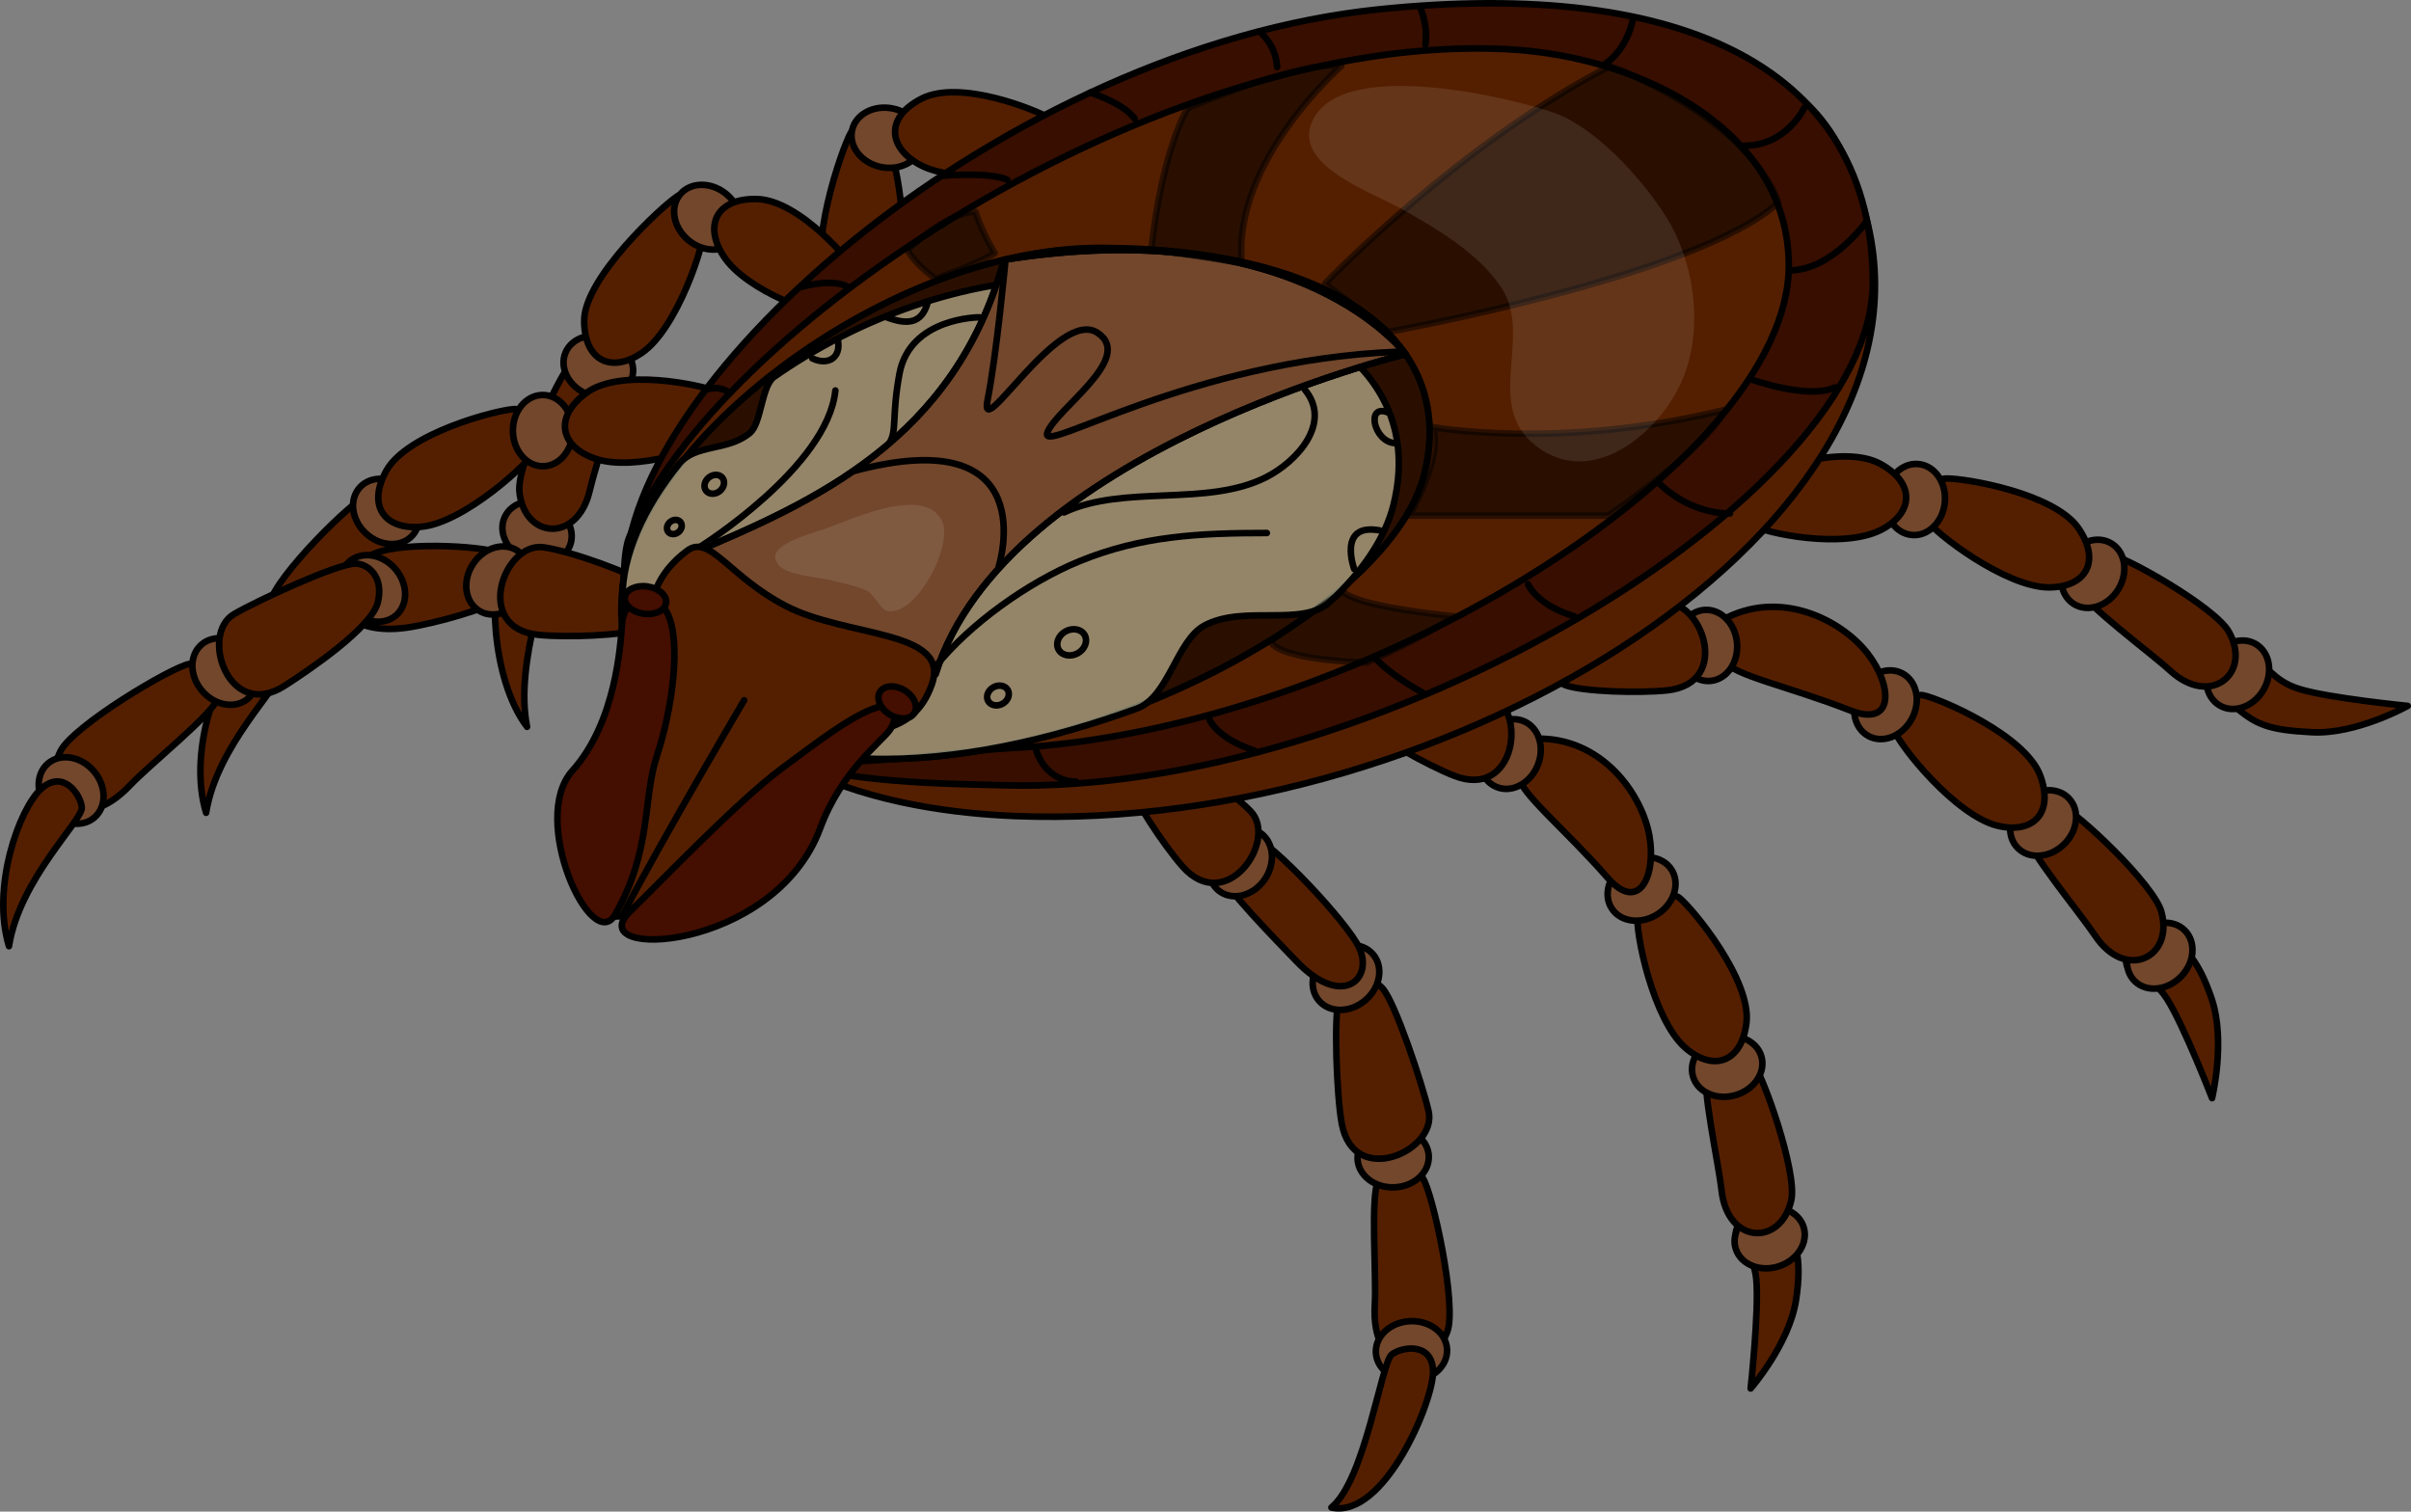 <?xml version="1.0" encoding="utf-8"?>
<!-- Generator: Adobe Illustrator 16.0.0, SVG Export Plug-In . SVG Version: 6.00 Build 0)  -->
<!DOCTYPE svg PUBLIC "-//W3C//DTD SVG 1.1//EN" "http://www.w3.org/Graphics/SVG/1.1/DTD/svg11.dtd">
<svg version="1.1" id="Layer_1" xmlns="http://www.w3.org/2000/svg" xmlns:xlink="http://www.w3.org/1999/xlink" x="0px" y="0px"
	 width="551.5px" height="345.811px" viewBox="0 0 551.5 345.811" enable-background="new 0 0 551.5 345.811" xml:space="preserve">
<rect x="0" y="0" width="551.5" height="345.811" fill="#808080" stroke="none"/>
<g>
	
		<path fill="#541F00" stroke="#000000" stroke-width="1.5" stroke-linecap="round" stroke-linejoin="round" stroke-miterlimit="10" d="
		M410.821,297.46c-1.572,10.082-10.371,20.188-10.371,20.188s1.932-17.851,1.295-24.928c-0.633-7.077-5.684-8.908-4.477-11.648
		c1.152-2.609,6.668-10.037,9.977-4.063C410.553,282.979,412.393,287.38,410.821,297.46z"/>
	
		<path fill="#72472C" stroke="#000000" stroke-width="1.5" stroke-linecap="round" stroke-linejoin="round" stroke-miterlimit="10" d="
		M406.967,289.672c-4.271,1.425-8.705-0.321-9.896-3.897c-1.195-3.581,1.301-7.635,5.57-9.061c4.27-1.425,8.697,0.32,9.893,3.897
		C413.727,284.191,411.233,288.246,406.967,289.672z"/>
	
		<path fill="#541F00" stroke="#000000" stroke-width="1.5" stroke-linecap="round" stroke-linejoin="round" stroke-miterlimit="10" d="
		M409.76,274.467c-2.281,10.66-14.568,10.302-15.959-2.095c-0.725-6.46-4.656-24.074-3.396-28.052
		c0.859-2.716,8.07-4.266,9.996-2.118C403.182,245.299,411.112,268.147,409.76,274.467z"/>
	
		<path fill="#72472C" stroke="#000000" stroke-width="1.5" stroke-linecap="round" stroke-linejoin="round" stroke-miterlimit="10" d="
		M397.042,250.519c-4.314,1.288-8.688-0.596-9.768-4.207c-1.08-3.618,1.543-7.59,5.857-8.882c4.311-1.289,8.682,0.598,9.762,4.21
		C403.973,245.256,401.352,249.23,397.042,250.519z"/>
	
		<path fill="#541F00" stroke="#000000" stroke-width="1.5" stroke-linecap="round" stroke-linejoin="round" stroke-miterlimit="10" d="
		M399.487,234.033c-1.121,9.116-7.645,11.186-13.961,5.694c-7.387-6.417-11.559-26.557-10.932-30.677
		c0.428-2.822,7.311-5.471,9.547-3.651C387.37,208.027,400.684,224.299,399.487,234.033z"/>
	
		<path fill="#72472C" stroke="#000000" stroke-width="1.5" stroke-linecap="round" stroke-linejoin="round" stroke-miterlimit="10" d="
		M379.284,209.057c-3.748,2.494-8.482,1.969-10.568-1.168c-2.09-3.146-0.746-7.711,3.004-10.207
		c3.748-2.492,8.48-1.965,10.568,1.175C384.375,201.998,383.032,206.564,379.284,209.057z"/>
	
		<path fill="#541F00" stroke="#000000" stroke-width="1.5" stroke-linecap="round" stroke-linejoin="round" stroke-miterlimit="10" d="
		M377.301,191.283c1.59,9.046-2.387,17.708-9.539,9.557c-10.189-11.614-19.869-19.232-20.474-23.357
		c-0.416-2.821,0.907-8.39,3.791-8.49C366.313,168.458,375.602,181.625,377.301,191.283z"/>
	
		<ellipse transform="matrix(0.925 0.379 -0.379 0.925 91.197 -118.095)" fill="#72472C" stroke="#000000" stroke-width="1.5" stroke-linecap="round" stroke-linejoin="round" stroke-miterlimit="10" cx="345.543" cy="172.581" rx="6.829" ry="8.151"/>
	
		<path fill="#541F00" stroke="#000000" stroke-width="1.5" stroke-linecap="round" stroke-linejoin="round" stroke-miterlimit="10" d="
		M340.72,159.106c8.695,2.956,6.101,23.895-8.056,18.376c-6.056-2.357-17.446-8.701-20.2-11.828
		c-1.886-2.144,0.509-9.117,3.343-9.658C319.896,155.209,334.599,157.025,340.72,159.106z"/>
	
		<path fill="#541F00" stroke="#000000" stroke-width="1.5" stroke-linecap="round" stroke-linejoin="round" stroke-miterlimit="10" d="
		M221.422,153.794c-9.878-12.029-11.575-34.331-13.976-36.125c-2.284-1.707-9.413-2.721-9.357,4.107
		C198.147,128.605,208.66,147.887,221.422,153.794z"/>
	
		<path fill="#72472C" stroke="#000000" stroke-width="1.5" stroke-linecap="round" stroke-linejoin="round" stroke-miterlimit="10" d="
		M202.705,120.262c4.494-0.248,7.974-3.5,7.768-7.263c-0.206-3.769-4.016-6.622-8.513-6.377c-4.495,0.245-7.972,3.498-7.766,7.262
		C194.4,117.652,198.211,120.506,202.705,120.262z"/>
	
		<path fill="#541F00" stroke="#000000" stroke-width="1.5" stroke-linecap="round" stroke-linejoin="round" stroke-miterlimit="10" d="
		M194.514,107.151c6.04,9.072,17.335,4.222,14.07-7.818c-1.702-6.273-4.523-24.101-7.156-27.334c-1.799-2.212-9.075-1-10.076,1.705
		C189.904,77.608,190.932,101.771,194.514,107.151z"/>
	
		<path fill="#72472C" stroke="#000000" stroke-width="1.5" stroke-linecap="round" stroke-linejoin="round" stroke-miterlimit="10" d="
		M197.536,80.204c4.483-0.388,7.858-3.749,7.534-7.504c-0.326-3.762-4.225-6.492-8.711-6.106c-4.484,0.387-7.856,3.749-7.532,7.505
		C189.153,77.857,193.049,80.591,197.536,80.204z"/>
	
		<path fill="#541F00" stroke="#000000" stroke-width="1.5" stroke-linecap="round" stroke-linejoin="round" stroke-miterlimit="10" d="
		M189.198,65.771c4.394,8.065,11.223,7.591,15.079,0.162c4.504-8.685,0.98-28.946-1.12-32.547c-1.433-2.466-7.169-5.456-8.582-2.939
		C192.54,34.076,184.506,57.16,189.198,65.771z"/>
	
		<path fill="#72472C" stroke="#000000" stroke-width="1.5" stroke-linecap="round" stroke-linejoin="round" stroke-miterlimit="10" d="
		M201.447,38.2c4.402,0.938,8.611-1.29,9.398-4.975c0.788-3.694-2.144-7.444-6.546-8.385c-4.402-0.941-8.609,1.289-9.396,4.976
		C194.117,33.507,197.045,37.259,201.447,38.2z"/>
	
		<path fill="#541F00" stroke="#000000" stroke-width="1.5" stroke-linecap="round" stroke-linejoin="round" stroke-miterlimit="10" d="
		M210.875,22.533c-8.2,4.137-7.942,10.978-0.638,15.065c8.537,4.779,26.406,1.84,30.073-0.143c2.511-1.355,2.678-8.729,0.206-10.217
		C236.953,25.087,219.63,18.114,210.875,22.533z"/>
	
		<ellipse transform="matrix(-0.956 -0.295 0.295 -0.956 469.353 135.647)" fill="#72472C" stroke="#000000" stroke-width="1.5" stroke-linecap="round" stroke-linejoin="round" stroke-miterlimit="10" cx="244.901" cy="32.445" rx="6.83" ry="8.152"/>
	
		<path fill="#541F00" stroke="#000000" stroke-width="1.5" stroke-linecap="round" stroke-linejoin="round" stroke-miterlimit="10" d="
		M257.183,25.097c-8.594-3.239-19.883,14.589-5.443,19.312c6.177,2.022,19.005,4.353,23.12,3.683
		c2.814-0.455,5.393-7.366,3.548-9.583C275.746,35.308,263.234,27.374,257.183,25.097z"/>
	
		<path fill="#541F00" stroke="#000000" stroke-width="1.5" stroke-linecap="round" stroke-linejoin="round" stroke-miterlimit="10" d="
		M120.563,166.277c-3.044-15.266,5.97-35.734,4.697-38.448c-1.21-2.581-7.02-6.835-10.188-0.787
		C111.905,133.092,112.092,155.052,120.563,166.277z"/>
	
		<ellipse transform="matrix(-0.422 0.906 -0.906 -0.422 284.897 61.854)" fill="#72472C" stroke="#000000" stroke-width="1.5" stroke-linecap="round" stroke-linejoin="round" stroke-miterlimit="10" cx="122.743" cy="121.69" rx="6.83" ry="8.152"/>
	
		<path fill="#541F00" stroke="#000000" stroke-width="1.5" stroke-linecap="round" stroke-linejoin="round" stroke-miterlimit="10" d="
		M118.811,112.458c1.051,10.848,13.3,11.893,16.094-0.265c1.455-6.335,7.368-23.388,6.569-27.481
		c-0.544-2.799-7.533-5.159-9.69-3.244C128.667,84.228,118.187,106.024,118.811,112.458z"/>
	
		<path fill="#72472C" stroke="#000000" stroke-width="1.5" stroke-linecap="round" stroke-linejoin="round" stroke-miterlimit="10" d="
		M134.176,90.114c4.137,1.771,8.698,0.397,10.181-3.068c1.485-3.471-0.667-7.717-4.805-9.491c-4.138-1.772-8.696-0.396-10.18,3.07
		C127.887,84.094,130.037,88.341,134.176,90.114z"/>
	
		<path fill="#541F00" stroke="#000000" stroke-width="1.5" stroke-linecap="round" stroke-linejoin="round" stroke-miterlimit="10" d="
		M133.624,73.455c0.074,9.185,6.321,11.984,13.224,7.249c8.065-5.537,14.505-25.068,14.35-29.234
		c-0.102-2.85-3.753-8.19-6.184-6.635C151.506,47.075,133.542,63.649,133.624,73.455z"/>
	
		<path fill="#72472C" stroke="#000000" stroke-width="1.5" stroke-linecap="round" stroke-linejoin="round" stroke-miterlimit="10" d="
		M157.42,54.91c3.44,2.902,8.204,2.92,10.634,0.041c2.435-2.887,1.617-7.576-1.823-10.48c-3.44-2.905-8.201-2.92-10.633-0.04
		C153.165,47.315,153.98,52.005,157.42,54.91z"/>
	
		<path fill="#541F00" stroke="#000000" stroke-width="1.5" stroke-linecap="round" stroke-linejoin="round" stroke-miterlimit="10" d="
		M173.118,45.535c-9.182-0.215-12.177,5.939-7.661,12.987c5.277,8.238,22.423,14.067,26.591,14.046
		c2.853-0.012,6.475-6.437,4.997-8.915C194.914,60.077,182.922,45.763,173.118,45.535z"/>
	
		<ellipse transform="matrix(-0.704 -0.71 0.71 -0.704 288.21 260.768)" fill="#72472C" stroke="#000000" stroke-width="1.5" stroke-linecap="round" stroke-linejoin="round" stroke-miterlimit="10" cx="198.458" cy="70.312" rx="6.83" ry="8.152"/>
	
		<path fill="#541F00" stroke="#000000" stroke-width="1.5" stroke-linecap="round" stroke-linejoin="round" stroke-miterlimit="10" d="
		M212.753,69.618c-6.053-6.907-24.411,3.498-13.9,14.468c4.494,4.695,14.71,12.794,18.654,14.143
		c2.699,0.925,8.228-3.955,7.646-6.78C224.314,87.372,217.017,74.478,212.753,69.618z"/>
	
		<path fill="#541F00" stroke="#000000" stroke-width="1.5" stroke-linecap="round" stroke-linejoin="round" stroke-miterlimit="10" d="
		M47.144,185.945c2.403-15.378,16.924-28.779,16.665-31.765c-0.247-2.84-4.234-8.836-9.292-4.25
		C49.458,154.518,43.06,172.489,47.144,185.945z"/>
	
		<path fill="#72472C" stroke="#000000" stroke-width="1.5" stroke-linecap="round" stroke-linejoin="round" stroke-miterlimit="10" d="
		M57.524,152.792c3.207,3.158,7.953,3.543,10.599,0.859c2.65-2.687,2.198-7.426-1.009-10.588c-3.205-3.16-7.951-3.545-10.597-0.859
		C53.869,144.891,54.319,149.629,57.524,152.792z"/>
	
		<path fill="#541F00" stroke="#000000" stroke-width="1.5" stroke-linecap="round" stroke-linejoin="round" stroke-miterlimit="10" d="
		M61.713,137.91c-2.648,10.572,8.54,15.666,15.249,5.149c3.498-5.479,14.789-19.563,15.409-23.685
		c0.427-2.82-5.365-7.387-8.04-6.306C80.468,114.623,63.283,131.64,61.713,137.91z"/>
	
		<path fill="#72472C" stroke="#000000" stroke-width="1.5" stroke-linecap="round" stroke-linejoin="round" stroke-miterlimit="10" d="
		M83.682,122.015c3.305,3.056,8.062,3.291,10.622,0.525c2.563-2.771,1.96-7.493-1.344-10.552c-3.304-3.058-8.059-3.291-10.62-0.523
		C79.777,114.235,80.378,118.956,83.682,122.015z"/>
	
		<path fill="#541F00" stroke="#000000" stroke-width="1.5" stroke-linecap="round" stroke-linejoin="round" stroke-miterlimit="10" d="
		M88.367,107.694c-4.46,8.029-0.404,13.542,7.935,12.824c9.747-0.842,24.975-14.666,26.893-18.367
		c1.316-2.532-2.687-8.725-5.568-8.569C113.469,93.805,93.129,99.121,88.367,107.694z"/>
	
		<path fill="#72472C" stroke="#000000" stroke-width="1.5" stroke-linecap="round" stroke-linejoin="round" stroke-miterlimit="10" d="
		M117.324,98.555c0.03,4.501,3.112,8.131,6.881,8.106c3.776-0.023,6.807-3.692,6.778-8.195c-0.027-4.501-3.109-8.13-6.88-8.105
		C120.329,90.385,117.297,94.052,117.324,98.555z"/>
	
		<path fill="#541F00" stroke="#000000" stroke-width="1.5" stroke-linecap="round" stroke-linejoin="round" stroke-miterlimit="10" d="
		M134.071,89.917c-7.388,5.457-5.984,12.156,1.904,14.958c9.219,3.276,26.34-2.622,29.621-5.194
		c2.247-1.758,1.173-9.053-1.513-10.106C160.208,88.053,141.959,84.09,134.071,89.917z"/>
	
		<ellipse transform="matrix(-0.973 0.229 -0.229 -0.973 359.129 149.547)" fill="#72472C" stroke="#000000" stroke-width="1.5" stroke-linecap="round" stroke-linejoin="round" stroke-miterlimit="10" cx="170.877" cy="95.635" rx="6.829" ry="8.152"/>
	
		<path fill="#541F00" stroke="#000000" stroke-width="1.5" stroke-linecap="round" stroke-linejoin="round" stroke-miterlimit="10" d="
		M178.612,85.585c-9.181,0.304-12.77,21.097,2.376,19.924c6.481-0.503,19.222-3.268,22.765-5.464
		c2.425-1.502,2.156-8.871-0.396-10.211C199.669,87.897,185.073,85.369,178.612,85.585z"/>
	
		<path fill="#541F00" stroke="#000000" stroke-width="1.5" stroke-linecap="round" stroke-linejoin="round" stroke-miterlimit="10" d="
		M84.443,127.275c-12.258,8.314-6.484,18.452,8.557,16.321c6.436-0.913,18.976-4.479,22.372-6.896
		c2.326-1.653,1.59-8.991-1.044-10.167C110.526,124.836,89.793,123.647,84.443,127.275z"/>
	
		<ellipse transform="matrix(-0.841 -0.541 0.541 -0.841 137.884 306.115)" fill="#72472C" stroke="#000000" stroke-width="1.5" stroke-linecap="round" stroke-linejoin="round" stroke-miterlimit="10" cx="113.944" cy="132.787" rx="6.83" ry="8.152"/>
	
		<path fill="#541F00" stroke="#000000" stroke-width="1.5" stroke-linecap="round" stroke-linejoin="round" stroke-miterlimit="10" d="
		M124.355,125.208c-9.09-1.311-16.276,18.528-1.159,20.032c6.468,0.645,19.497,0.16,23.37-1.378
		c2.652-1.055,3.681-8.355,1.402-10.125C144.68,131.185,130.754,126.131,124.355,125.208z"/>
	
		<path fill="#72472C" stroke="#000000" stroke-width="1.5" stroke-linecap="round" stroke-linejoin="round" stroke-miterlimit="10" d="
		M80.077,139.077c2.941,3.405,7.641,4.173,10.495,1.71c2.858-2.466,2.788-7.227-0.154-10.635c-2.94-3.408-7.64-4.173-10.495-1.709
		C77.068,130.907,77.137,135.667,80.077,139.077z"/>
	
		<path fill="#541F00" stroke="#000000" stroke-width="1.5" stroke-linecap="round" stroke-linejoin="round" stroke-miterlimit="10" d="
		M13.815,171.866c-4.831,9.771,4.438,19.957,15.949,7.767c4.463-4.726,18.601-15.979,20.082-19.875
		c1.014-2.666-3.676-8.357-6.519-7.87C39.223,152.587,16.68,166.073,13.815,171.866z"/>
	
		<ellipse transform="matrix(-0.757 0.653 -0.653 -0.757 190.628 236.372)" fill="#72472C" stroke="#000000" stroke-width="1.5" stroke-linecap="round" stroke-linejoin="round" stroke-miterlimit="10" cx="51.369" cy="153.626" rx="6.829" ry="8.152"/>
	
		<path fill="#541F00" stroke="#000000" stroke-width="1.5" stroke-linecap="round" stroke-linejoin="round" stroke-miterlimit="10" d="
		M53.554,140.476c-7.943,4.612-1.268,24.63,11.52,16.428c5.473-3.508,19.981-13.29,21.37-19.157
		c1.388-5.866-2.297-8.835-5.182-8.808C77.099,128.977,59.143,137.231,53.554,140.476z"/>
	
		<ellipse transform="matrix(-0.757 0.653 -0.653 -0.757 146.631 307.159)" fill="#72472C" stroke="#000000" stroke-width="1.5" stroke-linecap="round" stroke-linejoin="round" stroke-miterlimit="10" cx="16.212" cy="180.84" rx="6.83" ry="8.151"/>
	
		<path fill="#541F00" stroke="#000000" stroke-width="1.5" stroke-linecap="round" stroke-linejoin="round" stroke-miterlimit="10" d="
		M2.05,216.461c2.403-15.379,16.924-28.779,16.665-31.765c-0.247-2.841-4.234-8.836-9.292-4.25
		C4.364,185.035-2.035,203.005,2.05,216.461z"/>
	
		<path fill="#541F00" stroke="#000000" stroke-width="1.5" stroke-linecap="round" stroke-linejoin="round" stroke-miterlimit="10" d="
		M331.054,304.677c-3.826,10.208-17.597,10.409-16.572-6.325c0.396-6.487-1.063-24.499,0.768-28.243
		c1.252-2.563,8.613-3.033,10.201-0.625C327.745,272.957,333.322,298.626,331.054,304.677z"/>
	
		<path fill="#72472C" stroke="#000000" stroke-width="1.5" stroke-linecap="round" stroke-linejoin="round" stroke-miterlimit="10" d="
		M318.961,271.628c-4.497,0.184-8.271-2.723-8.426-6.488c-0.153-3.771,3.368-6.976,7.866-7.159c4.496-0.186,8.269,2.72,8.424,6.486
		C326.979,268.238,323.459,271.441,318.961,271.628z"/>
	
		<path fill="#541F00" stroke="#000000" stroke-width="1.5" stroke-linecap="round" stroke-linejoin="round" stroke-miterlimit="10" d="
		M326.782,254.218c2.064,8.949-17.103,17.768-19.864,2.828c-1.184-6.393-1.847-24.704-0.637-28.693
		c2.533-8.131,8.019-4.365,9.971-2.241C319.071,229.174,325.329,247.92,326.782,254.218z"/>
	
		<path fill="#72472C" stroke="#000000" stroke-width="1.5" stroke-linecap="round" stroke-linejoin="round" stroke-miterlimit="10" d="
		M323.146,315.891c-4.496,0.183-8.27-2.722-8.425-6.488c-0.154-3.771,3.367-6.977,7.864-7.161c4.498-0.183,8.271,2.721,8.425,6.488
		C331.164,312.5,327.646,315.705,323.146,315.891z"/>
	
		<path fill="#541F00" stroke="#000000" stroke-width="1.5" stroke-linecap="round" stroke-linejoin="round" stroke-miterlimit="10" d="
		M304.539,344.873c7.692-6.241,11.447-33.144,13.802-34.994c2.242-1.764,9.344-2.955,9.456,3.873
		C327.908,320.58,316.598,347.564,304.539,344.873z"/>
	
		<path fill="#72472C" stroke="#000000" stroke-width="1.5" stroke-linecap="round" stroke-linejoin="round" stroke-miterlimit="10" d="
		M312.333,228.81c-3.418,2.928-8.18,2.983-10.635,0.121c-2.455-2.864-1.675-7.562,1.742-10.491
		c3.417-2.931,8.178-2.986,10.632-0.122C316.527,221.182,315.749,225.878,312.333,228.81z"/>
	
		<path fill="#541F00" stroke="#000000" stroke-width="1.5" stroke-linecap="round" stroke-linejoin="round" stroke-miterlimit="10" d="
		M310.969,216.939c3.193,7.067-3.999,13.897-14.479,2.899c-4.484-4.707-16.72-17.005-17.886-21.006
		c-0.8-2.74,5.286-8.073,8.083-7.363C290.722,192.493,308.308,211.049,310.969,216.939z"/>
	
		<ellipse transform="matrix(0.833 0.553 -0.553 0.833 156.662 -123.953)" fill="#72472C" stroke="#000000" stroke-width="1.5" stroke-linecap="round" stroke-linejoin="round" stroke-miterlimit="10" cx="283.539" cy="197.383" rx="6.83" ry="8.152"/>
	
		<path fill="#541F00" stroke="#000000" stroke-width="1.5" stroke-linecap="round" stroke-linejoin="round" stroke-miterlimit="10" d="
		M286.073,185.585c6.366,6.618-5.557,24.026-15.596,12.624c-4.295-4.879-11.501-15.743-12.51-19.786
		c-0.69-2.769,4.64-7.864,7.406-7.045C269.364,172.561,281.591,180.926,286.073,185.585z"/>
	
		<path fill="#541F00" stroke="#000000" stroke-width="1.5" stroke-linecap="round" stroke-linejoin="round" stroke-miterlimit="10" d="
		M528.868,167.514c10.191,0.524,21.883-6.027,21.883-6.027s-17.871-1.758-24.668-3.826c-6.797-2.065-7.383-6.282-10.313-5.662
		c-2.789,0.594-10.127,4.845-4.955,9.304C515.983,165.762,518.678,166.991,528.868,167.514z"/>
	
		<path fill="#72472C" stroke="#000000" stroke-width="1.5" stroke-linecap="round" stroke-linejoin="round" stroke-miterlimit="10" d="
		M517.76,157.808c-2.275,3.886-6.758,5.494-10.012,3.591c-3.258-1.904-4.053-6.6-1.781-10.485c2.271-3.887,6.754-5.493,10.01-3.59
		C519.233,149.231,520.03,153.922,517.76,157.808z"/>
	
		<path fill="#541F00" stroke="#000000" stroke-width="1.5" stroke-linecap="round" stroke-linejoin="round" stroke-miterlimit="10" d="
		M509.84,144.531c5.311,9.519-4.168,17.35-13.383,8.941c-4.801-4.381-19.369-15.037-21.039-18.858
		c-1.148-2.61,3.254-8.528,6.119-8.181C485.67,126.929,506.692,138.886,509.84,144.531z"/>
	
		<path fill="#72472C" stroke="#000000" stroke-width="1.5" stroke-linecap="round" stroke-linejoin="round" stroke-miterlimit="10" d="
		M484.493,134.902c-2.395,3.813-6.928,5.278-10.117,3.274c-3.199-2.01-3.846-6.726-1.449-10.54
		c2.393-3.813,6.924-5.274,10.115-3.269C486.237,126.375,486.885,131.089,484.493,134.902z"/>
	
		<path fill="#541F00" stroke="#000000" stroke-width="1.5" stroke-linecap="round" stroke-linejoin="round" stroke-miterlimit="10" d="
		M475.467,120.89c5.162,7.596,1.621,13.453-6.748,13.487c-9.787,0.039-26.197-12.356-28.439-15.872
		c-1.539-2.401,1.891-8.931,4.775-9.034C449.213,109.318,469.95,112.781,475.467,120.89z"/>
	
		<path fill="#72472C" stroke="#000000" stroke-width="1.5" stroke-linecap="round" stroke-linejoin="round" stroke-miterlimit="10" d="
		M444.868,114.911c-0.422,4.481-3.809,7.831-7.559,7.48c-3.76-0.353-6.465-4.271-6.043-8.753c0.418-4.482,3.801-7.83,7.555-7.479
		C442.581,106.512,445.284,110.428,444.868,114.911z"/>
	
		<path fill="#541F00" stroke="#000000" stroke-width="1.5" stroke-linecap="round" stroke-linejoin="round" stroke-miterlimit="10" d="
		M430.186,106.154c8.033,4.452,7.51,11.276,0.053,15.08c-8.715,4.443-26.457,0.818-30.045-1.307
		c-2.455-1.452-2.338-8.824,0.188-10.217C404.028,107.697,421.61,101.399,430.186,106.154z"/>
	
		<ellipse transform="matrix(0.966 -0.257 0.257 0.966 -16.198 105.765)" fill="#72472C" stroke="#000000" stroke-width="1.5" stroke-linecap="round" stroke-linejoin="round" stroke-miterlimit="10" cx="395.8" cy="114.742" rx="6.829" ry="8.151"/>
	
		<path fill="#541F00" stroke="#000000" stroke-width="1.5" stroke-linecap="round" stroke-linejoin="round" stroke-miterlimit="10" d="
		M383.813,106.924c8.711-2.902,19.305,15.346,4.691,19.508c-6.252,1.783-19.158,3.615-23.242,2.787
		c-2.799-0.567-5.105-7.569-3.178-9.713C364.87,116.41,377.678,108.966,383.813,106.924z"/>
	
		<path fill="#541F00" stroke="#000000" stroke-width="1.5" stroke-linecap="round" stroke-linejoin="round" stroke-miterlimit="10" d="
		M505.918,228.537c3.24,9.675,0.074,22.696,0.074,22.696s-6.494-16.74-10.314-22.731c-3.814-5.994-9.141-5.297-9.33-8.287
		c-0.178-2.847,1.305-11.979,6.99-8.194C499.022,215.8,502.68,218.861,505.918,228.537z"/>
	
		<path fill="#72472C" stroke="#000000" stroke-width="1.5" stroke-linecap="round" stroke-linejoin="round" stroke-miterlimit="10" d="
		M498.915,223.393c-3.139,3.229-7.877,3.717-10.58,1.089c-2.707-2.63-2.355-7.378,0.781-10.606
		c3.137-3.229,7.871-3.715,10.576-1.089C502.397,215.417,502.047,220.164,498.915,223.393z"/>
	
		<path fill="#541F00" stroke="#000000" stroke-width="1.5" stroke-linecap="round" stroke-linejoin="round" stroke-miterlimit="10" d="
		M494.405,208.606c2.875,10.515-8.201,15.846-15.137,5.478c-3.613-5.402-15.203-19.237-15.914-23.347
		c-0.486-2.809,5.207-7.502,7.902-6.479C475.151,185.728,492.698,202.372,494.405,208.606z"/>
	
		<path fill="#72472C" stroke="#000000" stroke-width="1.5" stroke-linecap="round" stroke-linejoin="round" stroke-miterlimit="10" d="
		M472.096,193.188c-3.236,3.128-7.986,3.466-10.605,0.755c-2.623-2.717-2.121-7.449,1.115-10.58
		c3.236-3.127,7.986-3.462,10.605-0.751C475.834,185.327,475.334,190.061,472.096,193.188z"/>
	
		<path fill="#541F00" stroke="#000000" stroke-width="1.5" stroke-linecap="round" stroke-linejoin="round" stroke-miterlimit="10" d="
		M466.688,177.423c3.197,8.61-1.645,13.448-9.779,11.478c-9.508-2.304-22.475-18.27-23.813-22.217
		c-0.918-2.702,3.975-8.219,6.799-7.631C443.969,159.901,463.278,168.229,466.688,177.423z"/>
	
		<path fill="#72472C" stroke="#000000" stroke-width="1.5" stroke-linecap="round" stroke-linejoin="round" stroke-miterlimit="10" d="
		M437.264,164.535c-2.182,3.938-6.627,5.648-9.924,3.821c-3.303-1.832-4.205-6.504-2.025-10.443
		c2.184-3.937,6.629-5.646,9.924-3.817C438.54,155.924,439.446,160.598,437.264,164.535z"/>
	
		<path fill="#541F00" stroke="#000000" stroke-width="1.5" stroke-linecap="round" stroke-linejoin="round" stroke-miterlimit="10" d="
		M427.331,149.663c5.572,7.301,6.021,16.822-4.076,12.872c-14.391-5.627-26.488-7.942-28.922-11.326
		c-1.668-2.315-3.053-7.868-0.539-9.284C407.077,134.447,421.381,141.868,427.331,149.663z"/>
	
		<path fill="#72472C" stroke="#000000" stroke-width="1.5" stroke-linecap="round" stroke-linejoin="round" stroke-miterlimit="10" d="
		M397.333,147.051c0.396,4.482-2.322,8.391-6.078,8.726c-3.756,0.336-7.127-3.027-7.527-7.512c-0.4-4.483,2.32-8.39,6.076-8.727
		C393.559,139.205,396.93,142.567,397.333,147.051z"/>
	
		<path fill="#541F00" stroke="#000000" stroke-width="1.5" stroke-linecap="round" stroke-linejoin="round" stroke-miterlimit="10" d="
		M380.049,137.911c9.08-1.375,16.404,18.413,1.297,20.022c-6.463,0.69-19.494,0.295-23.377-1.218
		c-2.66-1.035-3.74-8.328-1.473-10.112C359.766,144.026,373.657,138.876,380.049,137.911z"/>
	
		<path fill="#541F00" stroke="#000000" stroke-width="1.5" stroke-linecap="round" stroke-linejoin="round" stroke-miterlimit="10" d="
		M426.473,48.261c20.666,71.605-95.001,142.406-194.252,138.431c-25.949-1.038-77.269-8.912-77.269-55.772
		c0-46.86,68.473-116.319,153.572-116.319C386.637,14.6,413.481,3.239,426.473,48.261z"/>
	
		<path fill="#370E00" stroke="#000000" stroke-width="1.5" stroke-linecap="round" stroke-linejoin="round" stroke-miterlimit="10" d="
		M428.397,64.601c0,49.37-114.062,117.533-199.113,115.042c-25.958-0.76-86.347,0.059-86.347-46.802
		c0-46.859,87.871-122.018,172.524-130.715C385.625-5.082,428.397,16.063,428.397,64.601z"/>
	
		<path fill="#541F00" stroke="#000000" stroke-width="1.5" stroke-linecap="round" stroke-linejoin="round" stroke-miterlimit="10" d="
		M409.174,60.756c0,45.408-98.412,106.657-178.591,110.429c-14.759,0.694-53.193,8.161-72.988-2.781
		c-10.751-5.944-17.054-19.535-15.138-34.36c0.418-3.236,0.245-8.038,1.442-11.054C162.881,75.173,265.243,7.172,344.777,11.257
		C375.528,12.836,409.174,30,409.174,60.756z"/>
	
		<path opacity="0.5" stroke="#000000" stroke-width="1.5" stroke-linecap="round" stroke-linejoin="round" stroke-miterlimit="10" d="
		M325.838,108.295c-7.675,31.456-76.416,67-127.332,65.275c-15.541-0.525-56.146-4.177-56.146-36.655
		c0-32.481,58.336-80.189,109.28-80.189C302.584,56.726,333.581,76.56,325.838,108.295z"/>
	<path fill="none" stroke="#000000" stroke-width="1.5" stroke-linecap="round" stroke-linejoin="round" stroke-miterlimit="10" d="
		M325.838,108.295c-7.675,31.456-76.416,67-127.332,65.275c-15.541-0.525-56.146-4.177-56.146-36.655
		c0-32.481,58.336-80.189,109.28-80.189C302.584,56.726,333.581,76.56,325.838,108.295z"/>
	<path opacity="0.5" fill="#FEFCD3" d="M318.789,115.344c-1.891,7.747-7.057,15.313-14.532,22.294
		c-6.342,5.924-19.634,0.615-28.709,5.444c-6.454,3.435-8.163,16.339-15.488,19.004c-19.523,7.107-41.384,12.167-61.554,11.483
		c-15.541-0.525-56.146-4.177-56.146-36.655c0-9.953,4.816-20.673,12.961-30.757c3.813-4.721,11.109-2.837,16.23-7.134
		c2.615-2.195,2.628-10.78,5.525-12.808c18.851-13.195,43.222-22.44,67.515-22.44C295.534,63.775,326.531,83.609,318.789,115.344z"
		/>
	<path fill="none" stroke="#000000" stroke-width="1.5" stroke-linecap="round" stroke-linejoin="round" stroke-miterlimit="10" d="
		M318.789,115.344c-1.891,7.747-7.057,15.313-14.532,22.294c-6.342,5.924-19.634,0.615-28.709,5.444
		c-6.454,3.435-8.163,16.339-15.488,19.004c-19.523,7.107-41.384,12.167-61.554,11.483c-15.541-0.525-56.146-4.177-56.146-36.655
		c0-9.953,4.816-20.673,12.961-30.757c3.813-4.721,11.109-2.837,16.23-7.134c2.615-2.195,2.628-10.78,5.525-12.808
		c18.851-13.195,43.222-22.44,67.515-22.44C295.534,63.775,326.531,83.609,318.789,115.344z"/>
	
		<path fill="#72472C" stroke="#000000" stroke-width="1.5" stroke-linecap="round" stroke-linejoin="round" stroke-miterlimit="10" d="
		M213.998,154.245c15.966-51.046,107.505-73.216,107.505-73.216s-23.792-32.508-91.844-21.59
		c-11.255,41.327-43.743,55.452-71.47,67.194C158.189,126.633,168.281,170.518,213.998,154.245z"/>
	<path fill="none" stroke="#000000" stroke-width="1.5" stroke-linecap="round" stroke-linejoin="round" stroke-miterlimit="10" d="
		M213.998,154.245c15.966-51.046,107.505-73.216,107.505-73.216s-23.792-32.508-91.844-21.59
		c-11.255,41.327-43.743,55.452-71.47,67.194C158.189,126.633,168.281,170.518,213.998,154.245z"/>
	<path fill="none" stroke="#000000" stroke-width="1.5" stroke-linecap="round" stroke-linejoin="round" stroke-miterlimit="10" d="
		M236.909,171.332c2.425,7.842,9.199,7.487,9.199,7.487"/>
	<path fill="none" stroke="#000000" stroke-width="1.5" stroke-linecap="round" stroke-linejoin="round" stroke-miterlimit="10" d="
		M276.528,164.277c0,0,1.239,4.338,10.47,7.479"/>
	<path fill="none" stroke="#000000" stroke-width="1.5" stroke-linecap="round" stroke-linejoin="round" stroke-miterlimit="10" d="
		M314.683,150.677c0,0,2.937,3.476,10.702,7.754"/>
	<path fill="none" stroke="#000000" stroke-width="1.5" stroke-linecap="round" stroke-linejoin="round" stroke-miterlimit="10" d="
		M349.512,133.682c0,0,2.013,4.748,10.643,7.329"/>
	<path fill="none" stroke="#000000" stroke-width="1.5" stroke-linecap="round" stroke-linejoin="round" stroke-miterlimit="10" d="
		M379.825,110.861c7.49,7.063,15.893,6.603,15.893,6.603"/>
	<path fill="none" stroke="#000000" stroke-width="1.5" stroke-linecap="round" stroke-linejoin="round" stroke-miterlimit="10" d="
		M400.383,86.718c0,0,13.115,4.795,19.363,1.911"/>
	<path fill="none" stroke="#000000" stroke-width="1.5" stroke-linecap="round" stroke-linejoin="round" stroke-miterlimit="10" d="
		M161.68,89.11c0,0,2.592-1.113,5.285,0.784"/>
	<path fill="none" stroke="#000000" stroke-width="1.5" stroke-linecap="round" stroke-linejoin="round" stroke-miterlimit="10" d="
		M183.085,65.697c0,0,7.299-2.203,10.994,0"/>
	<path fill="none" stroke="#000000" stroke-width="1.5" stroke-linecap="round" stroke-linejoin="round" stroke-miterlimit="10" d="
		M215.521,40.197c0,0,11.401-0.908,14.893,0.961"/>
	<path fill="none" stroke="#000000" stroke-width="1.5" stroke-linecap="round" stroke-linejoin="round" stroke-miterlimit="10" d="
		M249.404,21.194c0,0,7.462,2.302,10.16,5.959"/>
	<path fill="none" stroke="#000000" stroke-width="1.5" stroke-linecap="round" stroke-linejoin="round" stroke-miterlimit="10" d="
		M288.543,7.65c0,0,3.336,2.78,3.588,7.681"/>
	<path fill="none" stroke="#000000" stroke-width="1.5" stroke-linecap="round" stroke-linejoin="round" stroke-miterlimit="10" d="
		M324.759,1.503c0,0,1.947,3.991,1.298,8.699"/>
	<path fill="none" stroke="#000000" stroke-width="1.5" stroke-linecap="round" stroke-linejoin="round" stroke-miterlimit="10" d="
		M426.954,50.664c0,0-7.916,11.188-17.553,11.188"/>
	<path fill="none" stroke="#000000" stroke-width="1.5" stroke-linecap="round" stroke-linejoin="round" stroke-miterlimit="10" d="
		M316.854,14.249"/>
	<path fill="none" stroke="#000000" stroke-width="1.5" stroke-linecap="round" stroke-linejoin="round" stroke-miterlimit="10" d="
		M213.998,152.482c7.798-9.727,21.17-19.286,32.897-24.088c14.181-5.807,27.446-6.46,42.886-6.46"/>
	<path fill="none" stroke="#000000" stroke-width="1.5" stroke-linecap="round" stroke-linejoin="round" stroke-miterlimit="10" d="
		M160.245,125.018c0,0,29.08-18.211,30.842-35.688"/>
	<path fill="none" stroke="#000000" stroke-width="1.5" stroke-linecap="round" stroke-linejoin="round" stroke-miterlimit="10" d="
		M317.392,94.323c-4.964-1.944-3.194,6.641,1.588,7.049"/>
	<path fill="none" stroke="#000000" stroke-width="1.5" stroke-linecap="round" stroke-linejoin="round" stroke-miterlimit="10" d="
		M315.629,121.346c-9.767-1.835-5.874,8.813-5.874,8.813"/>
	<path fill="none" stroke="#000000" stroke-width="1.5" stroke-linecap="round" stroke-linejoin="round" stroke-miterlimit="10" d="
		M243.372,117.234c13.807-6.487,32.729-1.182,46.276-8.08c7.18-3.655,15.093-12.544,8.794-20.042"/>
	<path fill="none" stroke="#000000" stroke-width="1.5" stroke-linecap="round" stroke-linejoin="round" stroke-miterlimit="10" d="
		M203.424,101.373c1.814-2.856,0.508-6.04,2.317-15.861c2.382-12.925,18.243-12.925,18.243-12.925"/>
	<path fill="none" stroke="#000000" stroke-width="1.5" stroke-linecap="round" stroke-linejoin="round" stroke-miterlimit="10" d="
		M185.8,81.986c3.498,1.695,6.613-0.06,5.875-4.112"/>
	<path fill="none" stroke="#000000" stroke-width="1.5" stroke-linecap="round" stroke-linejoin="round" stroke-miterlimit="10" d="
		M202.836,72.587c4.364,1.65,8.066,1.731,9.399-3.524"/>
	
		<ellipse transform="matrix(0.876 -0.482 0.482 0.876 -40.515 136.304)" fill="none" stroke="#000000" stroke-width="1.5" stroke-linecap="round" stroke-linejoin="round" stroke-miterlimit="10" cx="245.17" cy="147.048" rx="3.415" ry="2.864"/>
	
		<ellipse transform="matrix(0.876 -0.482 0.482 0.876 -48.443 129.733)" fill="none" stroke="#000000" stroke-width="1.5" stroke-linecap="round" stroke-linejoin="round" stroke-miterlimit="10" cx="228.318" cy="159.165" rx="2.575" ry="2.159"/>
	
		<ellipse transform="matrix(0.776 -0.631 0.631 0.776 -33.302 127.877)" fill="none" stroke="#000000" stroke-width="1.5" stroke-linecap="round" stroke-linejoin="round" stroke-miterlimit="10" cx="163.354" cy="110.816" rx="2.381" ry="1.997"/>
	
		<ellipse transform="matrix(0.776 -0.631 0.631 0.776 -41.547 124.257)" fill="none" stroke="#000000" stroke-width="1.5" stroke-linecap="round" stroke-linejoin="round" stroke-miterlimit="10" cx="154.226" cy="120.642" rx="1.795" ry="1.506"/>
	
		<path opacity="0.5" stroke="#000000" stroke-width="1.5" stroke-linecap="round" stroke-linejoin="round" stroke-miterlimit="10" d="
		M223.114,48.438c0.877,2.653,2.26,5.8,4.396,9.462c-3.525,2.35-13.513,5.875-13.513,5.875c-3.133-2.279-5.161-4.488-6.437-6.528
		C207.561,57.247,215.984,48.742,223.114,48.438z"/>
	
		<path opacity="0.5" stroke="#000000" stroke-width="1.5" stroke-linecap="round" stroke-linejoin="round" stroke-miterlimit="10" d="
		M290.662,146.608l16.631-11.363c0,0,0.355,3.123,25.47,5.767c0,0-7.208,4.806-20.184,10.573
		C290.549,150.703,290.662,146.608,290.662,146.608z"/>
	
		<path opacity="0.5" stroke="#000000" stroke-width="1.5" stroke-linecap="round" stroke-linejoin="round" stroke-miterlimit="10" d="
		M263.345,57.166c2.643-23.792,8.386-32.453,8.386-32.453s25.951-11.053,35.081-9.611c0,0-24.962,21.796-22.759,45.148
		C284.053,60.25,277.444,58.929,263.345,57.166z"/>
	
		<path opacity="0.5" stroke="#000000" stroke-width="1.5" stroke-linecap="round" stroke-linejoin="round" stroke-miterlimit="10" d="
		M322.385,117.968c0,0,7.976-13.961,5.287-20.268c0,0,29.12,5.346,66.963-3.957c-4.686,9.303-26.791,24.225-26.791,24.225H322.385z"
		/>
	
		<path opacity="0.5" stroke="#000000" stroke-width="1.5" stroke-linecap="round" stroke-linejoin="round" stroke-miterlimit="10" d="
		M303.079,64.896c0,0,30.645-32.014,65.246-49.794c0,0,31.236,11.534,38.445,31.237c-18.262,16.82-89.151,29.573-89.151,29.573
		L303.079,64.896z"/>
	<path fill="none" stroke="#000000" stroke-width="1.5" stroke-linecap="round" stroke-linejoin="round" stroke-miterlimit="10" d="
		M195.052,107.834c44.06-11.896,33.426,21.643,33.426,21.643"/>
	<path fill="none" stroke="#000000" stroke-width="1.5" stroke-linecap="round" stroke-linejoin="round" stroke-miterlimit="10" d="
		M229.921,60.275c0,0-1.922,20.665-4.027,31.257c-2.067,10.407,16.179-21.229,25.114-15.421c8.813,5.728-9.693,17.624-11.455,22.911
		c-1.763,5.287,32.658-16.641,80.234-18.563"/>
	<path opacity="0.1" fill="#FFFFFF" d="M380.958,49.352c-5.326-8.354-15.715-19.985-25.305-23.482
		c-8.895-3.244-50.652-13.628-55.871,2.94c-2.989,9.485,14.505,15.37,21.111,19.135c7.966,4.539,17.214,9.915,22.465,17.756
		c7.747,11.565-4.909,27.901,9.199,37.167c12.611,8.283,27.184-4.199,32.221-15.872C389.774,75.412,387.676,59.886,380.958,49.352z"
		/>
	<path opacity="0.1" fill="#FFFFFF" d="M215.539,119.277c-4.095-8.769-21.952,0.156-27.391,1.889
		c-5.154,1.643-12.962,4.031-10.291,7.698c0.219,0.496,0.68,0.92,1.315,1.284c0.849,0.647,2.881,1.086,2.881,1.086
		c3.014,0.8,6.738,1.149,8.199,1.554c2.3,0.637,6.196,1.3,8.249,2.467c1.421,0.808,2.956,4.117,4.318,4.463
		C209.525,141.421,218.06,124.676,215.539,119.277z"/>
	<path fill="none" stroke="#000000" stroke-width="1.5" stroke-linecap="round" stroke-linejoin="round" stroke-miterlimit="10" d="
		M412.698,24.714c0,0-4.072,8.625-13.709,8.625"/>
	<path fill="none" stroke="#000000" stroke-width="1.5" stroke-linecap="round" stroke-linejoin="round" stroke-miterlimit="10" d="
		M373.612,3.889c0,0-0.961,7.208-6.82,11.029"/>
	
		<path fill="#541F00" stroke="#000000" stroke-width="1.5" stroke-linecap="round" stroke-linejoin="round" stroke-miterlimit="10" d="
		M157.197,125.974c-14.231,10.563-6.1,25.231-6.1,25.231s3.192,31.481-14.921,50.317c-7.086,7.37,5.295,8.792,6.191,7.916
		c0,0,8.556,10.891,11.848-1.987c4.376-17.119,30.373-34.492,37.405-37.84c7.032-3.347,17.188-0.886,21.516-12.992
		c4.498-12.581-19.405-10.723-33.417-18.005C166.696,131.844,162.359,122.141,157.197,125.974z"/>
	
		<path fill="#440E00" stroke="#000000" stroke-width="1.5" stroke-linecap="round" stroke-linejoin="round" stroke-miterlimit="10" d="
		M142.311,142.469c0.42-5.631,7.026-8.703,10.337-2.203c3.311,6.499,1.058,22.247-2.333,32.477
		c-3.391,10.229-1.086,21.5-9.586,36.459c-5.369,9.447-19.758-21.782-9.813-32.873C140.859,165.238,141.915,147.772,142.311,142.469
		z"/>
	
		<path fill="#440E00" stroke="#000000" stroke-width="1.5" stroke-linecap="round" stroke-linejoin="round" stroke-miterlimit="10" d="
		M199.214,162.328c-5.266,2.157-11.492,6.827-20.43,13.483c-10.256,7.638-28.094,26.353-34.621,32.641
		c-11.685,11.259,32.886,9.532,43.46-18.989c4.854-13.09,14.005-19.758,15.938-22.494
		C205.494,164.231,205.272,159.847,199.214,162.328z"/>
	
		<ellipse transform="matrix(0.99 0.142 -0.142 0.99 20.914 -19.527)" fill="#440E00" stroke="#000000" stroke-width="1.5" stroke-linecap="round" stroke-linejoin="round" stroke-miterlimit="10" cx="147.688" cy="137.212" rx="4.77" ry="3.148"/>
	<path fill="none" stroke="#000000" stroke-width="1.5" stroke-linecap="round" stroke-linejoin="round" stroke-miterlimit="10" d="
		M170.226,160.19c0,0-18.627,31.521-27.859,49.248"/>
	
		<path fill="#440E00" stroke="#000000" stroke-width="1.5" stroke-linecap="round" stroke-linejoin="round" stroke-miterlimit="10" d="
		M208.79,163.573c-1.324,1.259-3.992,0.991-5.959-0.598c-1.966-1.59-2.487-3.898-1.163-5.158c1.325-1.258,3.993-0.991,5.96,0.599
		C209.594,160.005,210.114,162.314,208.79,163.573z"/>
</g>
</svg>
